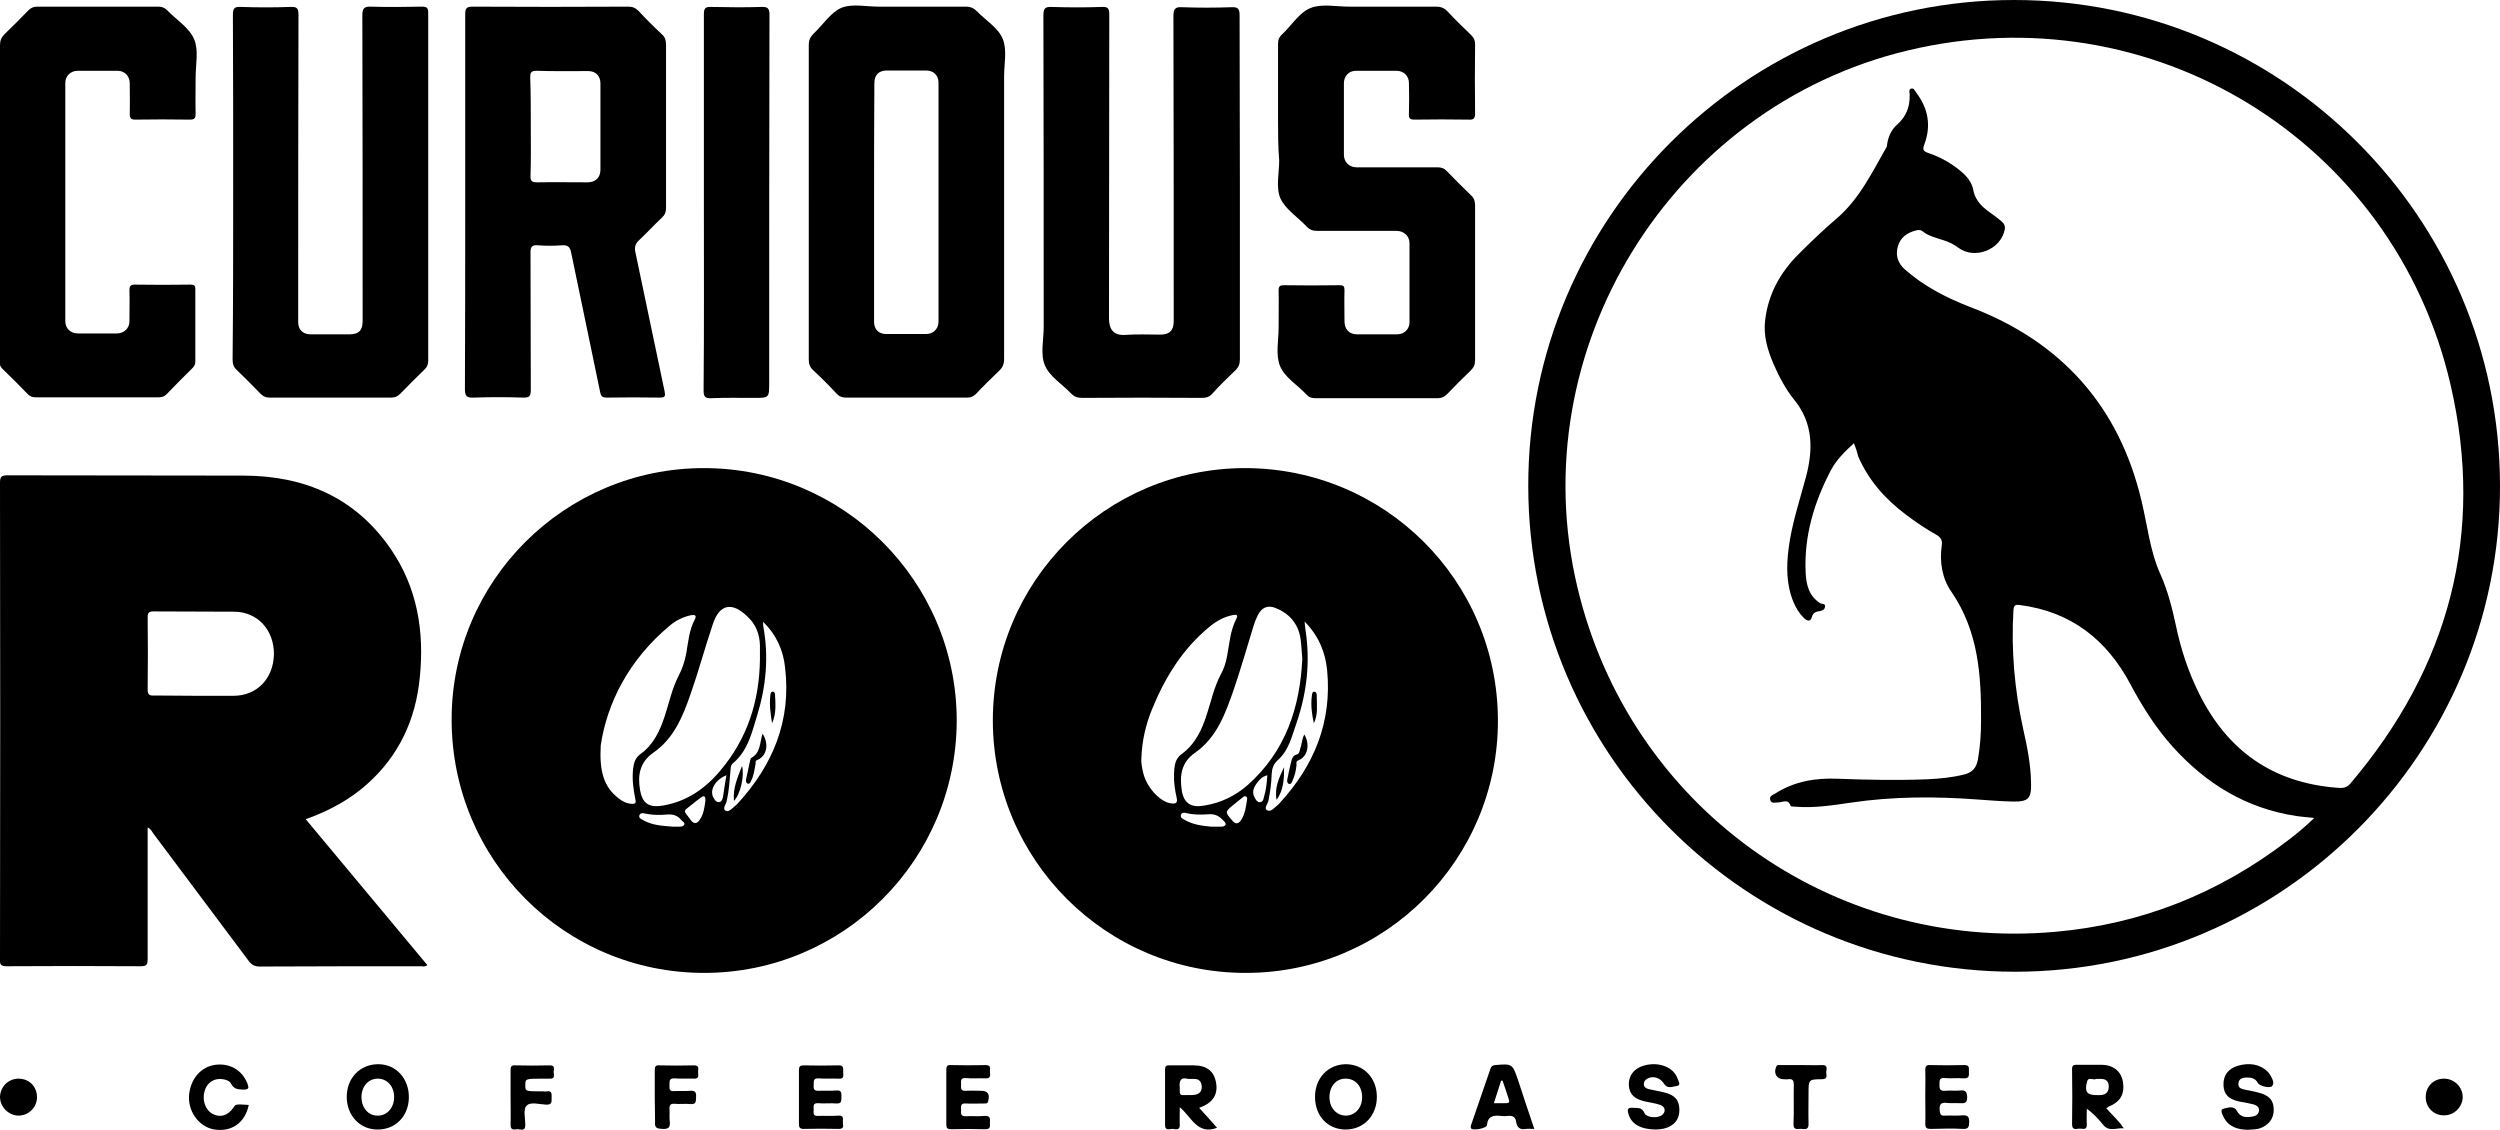 <svg xml:space="preserve" style="enable-background:new 0 0 865.2 391;" viewBox="0 0 865.2 391" y="0px" x="0px" xmlns:xlink="http://www.w3.org/1999/xlink" xmlns="http://www.w3.org/2000/svg" id="Layer_1" version="1.1">
<g>
	<path d="M865.2,168.1c0.1,92.6-75.3,168.1-167.8,168.2c-93,0-168.4-75.2-168.5-168.1C528.8,75.4,604.3,0,697,0
		C789.8,0,865.1,75.3,865.2,168.1z M641.6,153.4c-3.2,2.9-6.1,5.8-8,9.4c-5.8,11.1-9.3,22.8-8.7,35.4c0.2,4.1,1.1,8.1,5.1,10.6
		c0.6,0.3,1.8,0,1.6,1.2c-0.1,1-1.1,1.4-1.9,1.5c-1.3,0.2-2.2,0.5-2.6,1.9c-0.5,1.9-1.6,1.6-2.8,0.5c-1.6-1.6-2.7-3.4-3.6-5.5
		c-2.5-6-2.5-12.3-1.7-18.6c1.1-8.5,3.8-16.5,6-24.7c2.5-9.4,2.6-18.6-4.1-26.8c-3-3.7-5.2-8-7.1-12.3c-2.1-4.9-3.6-9.9-2.9-15.3
		c1.1-9.2,5.4-16.7,11.9-23.1c4-4,8.2-8,12.5-11.7c8.1-6.8,12.5-16.1,17.6-25c0.2-0.3,0.1-0.7,0.2-1c0.4-2.7,1.5-5.1,3.6-6.9
		c3.1-2.8,4.3-6.2,4.2-10.2c0-0.7-0.4-1.7,0.4-2.1c1-0.4,1.4,0.7,1.9,1.4c4.1,5.4,5.2,11.4,2.8,17.8c-0.8,2-0.3,2.5,1.5,3.1
		c3,1,5.8,2.4,8.4,4.2c3.1,2.2,6.3,4.7,7,8.5c0.8,4.2,3.6,6.3,6.7,8.5c1.1,0.8,2.2,1.6,3.2,2.5c0.8,0.7,1.2,1.5,1,2.7
		c-1.3,7-10.4,10.6-16.1,6.3c-1.6-1.2-3.3-2-5.2-2.6c-2.5-0.8-5.1-1.4-7.2-3.1c-0.8-0.6-1.6-0.4-2.4-0.2c-3,0.8-5.2,2.4-6.1,5.5
		c-0.9,3.2,0.1,5.9,2.5,8c6.6,5.8,14.2,9.7,22.4,12.9c31.5,11.9,51.6,34.2,59.4,67c2.1,8.6,2.9,17.4,6.6,25.6
		c2.5,5.6,4,11.5,5.3,17.5c1.7,8.2,4.3,16.2,8.1,23.8c9.8,19.7,25.4,30.7,47.4,32.5c1.7,0.1,3.3,0.4,4.8-1.3
		c34.3-40.3,46.7-86.6,34.8-138.1C828.5,48.4,744.3-2.8,660.1,17.5c-82,19.7-133.7,103.7-114.2,185.7
		c17.9,75.7,87.6,126.1,165.2,119.3c29.9-2.6,56.7-13.3,80.5-31.5c3.2-2.4,6.2-4.9,9.3-7.9c-2.3-0.3-4.3-0.4-6.2-0.7
		c-17.3-2.6-31.3-11.2-42.9-24.1c-5.8-6.5-10.4-13.8-14.5-21.5c-8.2-15.4-20.5-25.1-38.2-27.4c-1.9-0.3-2.2,0.3-2.3,2
		c-0.8,13.7,0.4,27.2,3.3,40.5c1.4,6.2,2.7,12.5,2.8,18.9c0.2,5.6-0.9,6.7-6.4,6.6c-4-0.1-8-0.4-12-0.7c-14.7-1.1-29.4-1.1-44.1,1.1
		c-6.2,0.9-12.5,1.9-18.8,1.4c-0.7-0.1-1.8,0-1.9-0.3c-0.9-2.6-2.7-1.2-4.3-1.2c-1,0-2.3,0.5-2.7-0.7c-0.6-1.5,0.9-1.9,1.7-2.4
		c6.6-4.2,13.9-5.4,21.5-5.1c10.3,0.4,20.6,0.6,30.9,0.2c4.4-0.2,8.8-0.6,13.1-1.7c2.7-0.7,4.1-2.3,4.6-5.1c0.8-4.5,1.1-9,1.1-13.5
		c0.1-15.6-0.9-30.9-10.2-44.5c-3.3-4.7-4.2-10.4-3.4-16.1c0.3-1.9-0.4-2.9-2-3.8c-3.6-2-7.1-4.4-10.4-6.9
		c-7.1-5.3-12.9-11.8-16.5-20.1C642.8,156.7,642.3,155.1,641.6,153.4z"></path>
	<path d="M243.6,162c48.3,0,87.5,39.2,87.5,87.4c-0.1,48.2-39.2,87.3-87.4,87.3c-48.4,0-87.4-39.1-87.4-87.7
		C156.3,201,195.4,162,243.6,162z M263,228.2c0-1.6,0-3.2,0-4.8c-0.1-3.9-1.4-7.3-4.3-10c-5.3-5.2-9.7-4.4-12,2.6
		c-2.7,8-4.9,16.2-7.7,24.2c-2.7,7.7-5.7,15.3-12.9,20.3c-4.6,3.2-5.5,7.7-4.6,12.8c0.8,4.8,3.1,6.3,7.9,5.5
		c8.2-1.4,14.6-5.8,19.8-12C258.7,255.6,262.8,242.6,263,228.2z M207.9,258c-0.5,9,1.1,14.4,6.2,18.3c1.4,1.1,2.8,1.8,4.6,1.9
		c1.1,0,1.5-0.2,1.2-1.5c-0.7-3.5-1.2-7-0.8-10.6c0.2-2,0.8-3.9,2.5-5.1c4.6-3.3,6.8-8.1,8.5-13.3c1.5-4.6,2.5-9.4,4.7-13.7
		c1.3-2.5,2.2-5.1,2.7-7.9c0.7-4,1-8.1,3-11.8c0.7-1.4-0.1-1.6-1.3-1.4c-2.8,0.6-5.3,1.8-7.5,3.7C217.8,228.2,210.1,243.1,207.9,258
		z M264.1,215.2c0,1,0,1.4,0.1,1.8c1.9,10.4,0.9,20.7-2.2,30.7c-1.8,5.9-3.2,12.2-8.4,16.5c-0.8,0.7-0.7,1.7-0.8,2.6
		c-0.3,3.5-0.5,6.9-1.3,10.4c-0.2,1.1-1.5,2.6-0.5,3.3c1.2,0.8,2.4-0.8,3.4-1.6c0.3-0.2,0.5-0.4,0.8-0.7
		c12.3-13.4,18.7-28.8,16.5-47.2C271.1,225.3,268.9,219.9,264.1,215.2z M233,286.1c0.6,0,1.2,0,1.8,0c0.8,0,1.7,0,2-0.7
		c0.3-0.7-0.6-1.1-1-1.6c-1.3-1.6-3-2.1-5-1.9c-2.5,0.2-4.9,0.2-7.3-0.3c-0.9-0.2-1.8-0.4-2.2,0.5c-0.4,1,0.7,1.4,1.4,1.8
		C225.9,285.7,229.5,285.8,233,286.1z M244.1,277.3c0.2-1.9-0.5-2.1-1.5-1.3c-1.7,1.2-3.3,2.6-5,3.9c-0.7,0.5-0.7,1.1-0.2,1.7
		c0.6,0.8,1.2,1.6,1.8,2.4c1,1.2,2,1.1,2.9-0.2C243.6,281.7,243.8,279.3,244.1,277.3z M251.4,268.3c-4,1.6-6,5.3-4.4,7.9
		c0.4,0.7,0.9,1.5,1.9,1.4c0.9-0.2,1.1-1,1.3-1.7C250.6,273.4,250.9,271,251.4,268.3z"></path>
	<path d="M518.4,249.3c0.1,48.2-39,87.4-87.2,87.4c-48.3,0.1-87.5-39-87.6-87.3c0-48.3,39-87.3,87.2-87.4
		C479.2,162,518.3,200.9,518.4,249.3z M450.7,228c-0.2-2.3-0.3-4.6-0.6-6.9c-0.8-5.3-3.9-8.8-8.7-10.7c-2.7-1.1-4.8-0.1-6.1,2.5
		c-0.6,1.2-1.1,2.5-1.5,3.8c-2.2,7.2-4.3,14.5-6.7,21.6c-2.9,8.3-5.8,16.8-13.5,22.2c-4.8,3.3-5.4,8-4.6,13.1c0.7,4.4,3.2,6,7.7,5.2
		c5.8-0.9,10.9-3.4,15.2-7.2C444.9,260,449.9,244.9,450.7,228z M395,262.6c-0.1,1.2,0.2,3,0.6,4.7c1.1,5,5.7,10.1,9.5,10.7
		c1.7,0.3,2.6,0,2.1-2c-0.6-2.7-1-5.4-0.9-8.1c0.1-2.6,0.3-5.3,2.6-6.9c4.8-3.5,7.1-8.5,8.8-13.9c1.5-4.6,2.5-9.4,4.8-13.7
		c1.1-2,1.8-4.2,2.2-6.5c0.8-4.3,1.1-8.8,3.2-12.8c0.8-1.6-0.4-1.4-1.4-1.2c-3,0.6-5.6,2.1-7.9,4c-9.4,7.7-15.5,17.7-20,28.8
		C396.5,250.9,395.2,256.4,395,262.6z M451.5,215.1c0.1,1.4,0.2,2.2,0.3,2.9c1.7,11,0.5,21.7-3.1,32.2c-1.6,4.5-2.6,9.4-6.4,12.8
		c-1.6,1.4-2.1,3-2.2,4.9c-0.1,3.1-0.5,6.1-1.1,9.1c-0.2,1.2-1.7,2.7-0.5,3.4c1.3,0.8,2.5-0.9,3.6-1.7c0.3-0.2,0.5-0.5,0.7-0.7
		c12-13,18.2-28.1,16.5-46C458.7,225.9,456.5,220.2,451.5,215.1z M419.2,286.1c1.1,0,2.2,0,3.3,0c0.6,0,1.3-0.1,1.6-0.6
		c0.3-0.6-0.3-1.1-0.7-1.5c-1.4-1.6-3-2.4-5.2-2.2c-2.5,0.2-5.1,0.2-7.6-0.4c-0.8-0.2-1.6-0.3-1.9,0.6c-0.3,0.9,0.5,1.3,1.2,1.7
		C412.8,285.4,416,285.8,419.2,286.1z M431.6,276.6c0,0,0.2-0.5-0.3-0.9c-0.6-0.4-1,0.1-1.4,0.4c-1,0.8-2,1.6-3,2.4
		c-3,2.5-3,2.5-0.5,5.4c1.2,1.5,2.2,1.3,3.2-0.2C430.9,281.6,431.2,279.3,431.6,276.6z M438.6,268.3c-1.6,0.4-2.5,1.3-3.3,2.3
		c-1.3,1.7-2.3,3.4-1,5.6c0.4,0.7,0.9,1.6,1.9,1.4c0.9-0.2,1.1-1,1.2-1.7C438.2,273.4,438.4,271,438.6,268.3z"></path>
	<path d="M51.1,286.4c0,1,0,1.8,0,2.6c0,14.3,0,28.6,0,42.9c0,1.7-0.2,2.5-2.3,2.5c-15.5-0.1-31-0.1-46.5,0c-2,0-2.4-0.6-2.3-2.4
		c0.1-55,0.1-109.9,0-164.9c0-2,0.4-2.6,2.5-2.6c27.3,0.1,54.7,0,82,0.1c21,0.1,38.4,7.6,50.6,25.2c9.3,13.4,11.8,28.6,10.2,44.5
		c-1.4,14.7-7.2,27.3-18.4,37.2c-6.1,5.4-13.2,9.2-21.1,12c14.1,16.9,28.1,33.7,42.1,50.5c-0.8,0.7-1.6,0.4-2.3,0.4
		c-18.6,0-37.1,0-55.7,0.1c-1.7,0-2.7-0.5-3.8-1.9c-11-14.7-22-29.4-33-44.1C52.5,287.7,52.2,286.8,51.1,286.4z M67.7,240.8
		c4.4,0,8.9,0,13.3,0c8-0.1,13.6-6,13.8-14.3c0.1-8.4-5.6-14.7-13.6-14.8c-9.4-0.1-18.7,0-28.1-0.1c-1.6,0-2,0.5-2,2
		c0.1,8.3,0.1,16.7,0,25c0,1.6,0.4,2.2,2.1,2.1C58,240.7,62.8,240.8,67.7,240.8z"></path>
	<path d="M161,70c0-21.7,0-43.4,0-65.1c0-1.9,0.4-2.6,2.5-2.6c18,0.1,35.9,0.1,53.9,0c1.5,0,2.5,0.4,3.6,1.5
		c2.6,2.8,5.3,5.5,8.1,8.1c1.1,1,1.4,2.1,1.4,3.6c0,18.8,0,37.6,0,56.4c0,1.5-0.4,2.5-1.5,3.5c-2.7,2.5-5.1,5.2-7.8,7.7
		c-1.3,1.2-1.7,2.4-1.3,4.2c3.4,16,6.7,32.1,10.1,48.1c0.3,1.6,0.3,2.2-1.6,2.2c-6.1-0.1-12.3-0.1-18.4,0c-1.5,0-2-0.4-2.3-1.9
		c-3.3-16.1-6.7-32.1-10-48.1c-0.4-2.2-1.2-2.9-3.4-2.7c-2.6,0.2-5.3,0.2-7.9,0c-2.1-0.2-2.9,0.3-2.8,2.7c0.1,15.7,0,31.5,0.1,47.2
		c0,2.1-0.3,2.9-2.7,2.8c-5.7-0.2-11.4-0.2-17.1,0c-2.2,0.1-3-0.4-3-2.8C161,113.2,161,91.6,161,70z M183.7,43.7
		c0,5.7,0.1,11.4-0.1,17.1c-0.1,2,0.6,2.3,2.4,2.3c5.8-0.1,11.6,0,17.4,0c2.7,0,4.4-1.7,4.4-4.3c0-10,0-19.9,0-29.9
		c0-2.6-1.6-4.3-4.2-4.3c-6,0-11.9,0.1-17.9-0.1c-1.9,0-2.2,0.6-2.2,2.3C183.7,32.4,183.7,38.1,183.7,43.7z"></path>
	<path d="M279.9,70c0-18.1,0-36.2,0-54.4c0-1.7,0.5-2.8,1.7-4c3.2-3,5.9-7.3,9.6-8.9c3.7-1.5,8.5-0.4,12.9-0.4c10,0,20.1,0,30.1,0
		c1.7,0,2.8,0.5,4,1.7c3,3.1,7.3,5.7,8.8,9.4c1.6,3.8,0.5,8.7,0.5,13.1c0,32.6,0,65.2,0,97.7c0,1.8-0.5,3-1.8,4.2
		c-2.7,2.6-5.4,5.2-7.9,7.9c-0.9,0.9-1.8,1.3-3.1,1.3c-14,0-27.9,0-41.9,0c-1.4,0-2.4-0.4-3.3-1.4c-2.6-2.8-5.3-5.5-8.1-8.1
		c-1.1-1-1.5-2.1-1.5-3.6C279.9,106.4,279.9,88.2,279.9,70z M302.5,70.1c0,13.8,0,27.6,0,41.3c0,2.6,1.6,4.2,4.2,4.2
		c4.6,0,9.2,0,13.8,0c2.5,0,4.3-1.8,4.3-4.3c0-27.6,0-55.1,0-82.7c0-2.5-1.7-4.2-4.3-4.2c-4.5,0-9,0-13.5,0c-2.9,0-4.4,1.5-4.4,4.5
		C302.5,42.8,302.5,56.5,302.5,70.1z"></path>
	<path d="M429.1,64.8c0,19.8,0,39.7,0,59.5c0,1.7-0.4,2.8-1.7,4c-2.7,2.6-5.4,5.2-7.9,8c-1,1.1-2.1,1.4-3.6,1.4
		c-13.8-0.1-27.6-0.1-41.4,0c-1.6,0-2.7-0.4-3.8-1.5c-3.1-3.3-7.5-5.9-9.1-9.8c-1.6-3.8-0.4-8.7-0.4-13.1c0-36,0-72-0.1-108
		c0-2.4,0.6-3,2.9-2.9c5.8,0.2,11.6,0.2,17.4,0c2.1-0.1,2.5,0.6,2.5,2.6c-0.1,35.1,0,70.1-0.1,105.2c0,3.9,1.7,6,5.7,5.7
		c4-0.3,8-0.1,12-0.1c3.3,0,4.7-1.4,4.7-4.7c0-35.1,0-70.3-0.1-105.4c0-2.5,0.5-3.4,3.1-3.2c5.6,0.2,11.2,0.2,16.9,0
		c2.2-0.1,2.9,0.4,2.9,2.7C429,25,429.1,44.9,429.1,64.8z"></path>
	<path d="M80.7,64.8c0-19.9,0-39.8-0.1-59.7c0-2.4,0.7-2.8,2.8-2.7c5.7,0.2,11.4,0.2,17.1,0c2.2-0.1,2.8,0.4,2.8,2.7
		c-0.1,33.9-0.1,67.9-0.1,101.8c0,1.5,0,3.1,0,4.6c0,2.6,1.6,4.2,4.3,4.2c4.5,0,9,0,13.5,0c3.2,0,4.5-1.4,4.5-4.6
		c0-35.2,0-70.5-0.1-105.7c0-2.4,0.5-3.2,3-3.1c5.9,0.2,11.7,0.1,17.6,0c1.7,0,2.2,0.4,2.2,2.1c0,40.2,0,80.3,0,120.5
		c0,1.2-0.4,2.1-1.2,2.9c-2.9,2.8-5.7,5.6-8.5,8.5c-0.9,0.9-1.8,1.3-3.1,1.3c-14,0-28.1,0-42.1,0c-1.3,0-2.2-0.4-3.1-1.3
		c-2.7-2.8-5.5-5.6-8.3-8.3c-1.1-1-1.4-2.1-1.4-3.6C80.7,104.6,80.7,84.7,80.7,64.8z"></path>
	<path d="M442.3,41.1c0-8.6,0-17.2,0-25.8c0-1.4,0.3-2.4,1.4-3.4c3.3-3.1,5.9-7.5,9.8-9.1c3.8-1.6,8.9-0.5,13.4-0.5
		c10,0,20.1,0,30.1,0c1.7,0,2.9,0.5,4,1.7c2.6,2.8,5.4,5.5,8.1,8.1c0.9,0.9,1.4,1.8,1.4,3.1c-0.1,8-0.1,16,0,24
		c0,1.9-0.6,2.3-2.3,2.2c-6.2-0.1-12.4-0.1-18.6,0c-1.6,0-2.1-0.4-2-2c0.1-3.6,0.1-7.1,0-10.7c0-2.4-1.8-4.2-4.3-4.2
		c-4.7,0-9.4,0-14,0c-2.5,0-4.2,1.8-4.2,4.3c0,8.3,0,16.5,0,24.8c0,2.4,1.8,4.3,4.3,4.3c9.4,0,18.7,0,28.1,0c1.4,0,2.4,0.4,3.3,1.4
		c2.7,2.8,5.5,5.6,8.3,8.3c1.1,1,1.4,2.1,1.4,3.6c0,17.8,0,35.6,0,53.4c0,1.5-0.4,2.5-1.5,3.6c-2.8,2.7-5.6,5.5-8.3,8.3
		c-0.9,0.9-1.8,1.3-3.1,1.3c-14.1,0-28.3,0-42.4,0c-1.3,0-2.2-0.3-3.1-1.3c-3.1-3.3-7.5-5.9-9.1-9.8c-1.6-3.9-0.5-8.9-0.5-13.4
		c0-4.3,0.1-8.5,0-12.8c0-1.5,0.5-1.8,1.9-1.8c6.4,0.1,12.8,0.1,19.2,0c1.4,0,1.7,0.4,1.7,1.7c-0.1,3.6,0,7.1,0,10.7
		c0,2.9,1.6,4.6,4.4,4.6c4.6,0,9.2,0,13.8,0c2.5,0,4.3-1.8,4.3-4.2c0-9.1,0-18.2,0-27.3c0-2.5-1.9-4.3-4.5-4.3c-9.1,0-18.2,0-27.3,0
		c-1.5,0-2.7-0.3-3.8-1.5c-3.1-3.3-7.4-6-9.1-9.8c-1.6-3.8-0.4-8.7-0.4-13.1C442.3,50.7,442.3,45.9,442.3,41.1z"></path>
	<path d="M0,70.1c0-18.1,0-36.2,0-54.4c0-1.6,0.4-2.7,1.5-3.8c2.8-2.7,5.6-5.5,8.3-8.3c0.9-0.9,1.8-1.3,3.1-1.3c14,0,27.9,0,41.9,0
		c1.3,0,2.2,0.4,3.1,1.3c3.2,3.3,7.6,6,9.3,10c1.6,3.8,0.5,8.8,0.5,13.3c0,4.2-0.1,8.3,0,12.5c0,1.6-0.5,2-2,2
		c-6.3-0.1-12.6-0.1-18.9,0c-1.5,0-1.9-0.5-1.9-1.9c0.1-3.6,0-7.1,0-10.7c0-2.5-1.8-4.3-4.2-4.3c-4.6,0-9.2,0-13.8,0
		c-2.5,0-4.3,1.8-4.3,4.2c0,27.5,0,55,0,82.4c0,2.6,1.8,4.3,4.4,4.3c4.5,0,9,0,13.5,0c2.4,0,4.3-1.8,4.3-4.2c0-3.6,0.1-7.1,0-10.7
		c0-1.3,0.2-2,1.8-2c6.5,0.1,12.9,0.1,19.4,0c1.2,0,1.6,0.3,1.6,1.6c0,8.3,0,16.7,0,25c0,1.1-0.4,1.7-1.1,2.4
		c-3,2.9-5.9,5.9-8.8,8.9c-0.8,0.8-1.6,1.1-2.7,1.1c-14.2,0-28.4,0-42.7,0c-1.1,0-1.9-0.3-2.7-1.1c-2.8-2.9-5.6-5.7-8.5-8.5
		c-1.1-1-1.4-2.1-1.4-3.6C0.1,106.4,0,88.2,0,70.1z"></path>
	<path d="M243.6,70.2c0-21.8,0-43.6,0-65.3c0-2,0.5-2.6,2.5-2.5c5.8,0.1,11.6,0.2,17.4,0c2.2-0.1,2.8,0.5,2.8,2.8
		c-0.1,42.4-0.1,84.9-0.1,127.3c0,5.2,0,5.2-5.3,5.2c-4.9,0-9.7-0.1-14.6,0.1c-2.2,0.1-2.8-0.4-2.8-2.7
		C243.7,113.4,243.6,91.8,243.6,70.2z"></path>
	<path d="M728.9,383.5c1.1,1.2,2.1,2.3,3.2,3.4c1,1.1,2,2.2,2.9,3.6c-2.4-0.3-5.1,1.4-7.2-1.3c-1.6-2-3.3-3.8-5.6-5.5
		c0,1.8-0.1,3.6,0,5.4c0.1,2.3-1.6,1.4-2.7,1.5c-1,0.1-2.4,0.6-2.4-1.5c0.1-6.4,0.1-12.7,0-19.1c0-1.4,0.6-1.5,1.7-1.5
		c2.9,0,5.8,0,8.7,0c3.9,0.1,6.6,2.3,7.2,5.9c0.7,4.2-0.9,7-5,8.6C729.6,383.2,729.4,383.3,728.9,383.5z M725.4,373.4
		c-0.9,0.6-2.6-0.9-3.1,0.9c-1,3.6,0,4.8,3.7,4.7c0.7,0,1.4,0,2-0.2c1.3-0.4,1.8-1.4,1.8-2.8c0-1.2-0.5-2.2-1.7-2.5
		C727.3,373.3,726.4,373.4,725.4,373.4z"></path>
	<path d="M415,383.4c2.2,2.4,4.2,4.6,6.2,6.9c-6.8,2.6-8.8-3.7-12.9-7.1c0,2.4-0.1,4.2,0,6c0.1,2.1-1.4,1.6-2.4,1.5
		c-1-0.1-2.7,0.9-2.7-1.4c0-6.4,0-12.7,0-19.1c0-1.3,0.5-1.6,1.7-1.5c2.7,0,5.4,0,8.2,0c4.6,0,7.2,2.1,7.8,6.3
		C421.5,379,419.6,381.8,415,383.4z M411.2,373.4c-2.6-0.8-3.2,0.7-2.9,3.2c0,0.3,0,0.7,0,1c-0.1,1.1,0.4,1.5,1.5,1.4
		c1.2-0.1,2.4,0.1,3.6-0.1c1.7-0.2,2.6-1.3,2.5-2.9c-0.1-1.5-0.8-2.6-2.5-2.6C412.7,373.4,412.1,373.4,411.2,373.4z"></path>
	<path d="M455.1,379.6c0-6.5,4.5-11.2,10.6-11.3c6.2,0,10.8,4.7,10.8,11.3c0,6.5-4.5,11.2-10.6,11.3
		C459.6,391,455.1,386.3,455.1,379.6z M460.1,379.7c0,3.7,2.4,6.3,5.6,6.4c3.3,0,5.8-2.8,5.7-6.5c0-3.7-2.4-6.3-5.6-6.3
		C462.5,373.2,460.1,375.9,460.1,379.7z"></path>
	<path d="M130.6,390.9c-6.1,0-10.6-4.9-10.6-11.3c0-6.5,4.6-11.3,10.9-11.3c6.2,0,10.7,5,10.6,11.6
		C141.4,386.3,136.8,391,130.6,390.9z M136.4,379.7c0-3.7-2.3-6.3-5.5-6.4c-3.3-0.1-5.8,2.6-5.8,6.4c0,3.6,2.3,6.4,5.5,6.4
		C133.9,386.2,136.4,383.4,136.4,379.7z"></path>
	<path d="M276.5,379.7c0-3.1,0-6.3,0-9.4c0-1.2,0.4-1.6,1.6-1.6c4,0.1,8,0.1,12,0c2-0.1,1.7,1.1,1.7,2.3c0,1.1,0.5,2.5-1.6,2.3
		c-2.3-0.1-4.6,0.1-6.9-0.1c-2-0.1-1.6,1.1-1.7,2.3c-0.1,1.2,0,2.1,1.7,2c2-0.1,4.1,0.1,6.1-0.1c1.9-0.2,1.8,0.9,1.8,2.2
		c-0.1,1.1,0.3,2.4-1.7,2.3c-2.1-0.2-4.3,0.1-6.4-0.1c-1.9-0.1-1.5,1.2-1.5,2.2c0,1-0.4,2.3,1.5,2.2c2.4-0.1,4.8,0.1,7.1-0.1
		c1.9-0.1,1.5,1.1,1.5,2.1c-0.1,1,0.8,2.5-1.4,2.5c-4.1-0.1-8.2-0.1-12.2,0c-1.3,0-1.6-0.5-1.6-1.7
		C276.5,386,276.5,382.8,276.5,379.7z"></path>
	<path d="M531,390.7c-1.2,0-2.1-0.1-2.9,0c-2.1,0.4-3.1-0.5-3.4-2.5c-0.2-1.6-1.2-2.2-2.8-2c-0.8,0.1-1.7,0.1-2.5,0
		c-2.5-0.3-4.5,0-4.8,3.2c-0.1,1.1-4.9,2-5.5,1.1c-0.2-0.3-0.1-1,0.1-1.4c2.2-6.4,4.4-12.8,6.6-19.2c0.3-0.8,0.6-1.2,1.6-1.3
		c5.9-0.5,6-0.5,7.9,5C527.1,379.2,529,384.8,531,390.7z M517,381.8c1.6,0,2.9,0,4.2,0c0.9,0,1.3-0.3,1-1.2
		c-0.7-2.2-1.4-4.4-2.2-6.6c-0.2,0-0.3,0-0.5,0C518.7,376.5,517.9,379,517,381.8z"></path>
	<path d="M573.2,390.9c-5.4,0-8.6-1.9-9.6-5.3c-0.5-1.6-0.4-2.4,1.6-2.2c1.5,0.1,3-0.3,3.9,1.8c0.8,1.7,4.7,1.9,6.2,0.6
		c1.3-1.1,1-2.8-0.7-3.4c-1.7-0.6-3.5-0.8-5.2-1.2c-3.8-0.8-5.6-2.6-5.7-5.8c-0.1-3.2,1.9-5.8,5.5-6.7c4.9-1.3,9.9,0.6,11.3,4.4
		c0.3,0.9,1.4,2.5-0.1,2.7c-1.4,0.2-3.3,1.2-4.5-0.7c-1.2-2-3.5-2.8-5.4-2c-0.9,0.4-1.6,1-1.6,2.1c0,1,0.8,1.5,1.6,1.7
		c1.7,0.4,3.5,0.7,5.2,1.1c3.9,0.9,5.4,2.6,5.5,5.9c0.1,3.4-1.7,5.8-5.4,6.7C574.7,390.8,573.6,390.9,573.2,390.9z"></path>
	<path d="M777.8,391c-3.4-0.1-6.6-1-8.3-4.5c-0.4-0.9-1.3-2.5,0-2.8c1.4-0.3,3.5-1.2,4.6,0.7c1.3,2.4,3.3,2.4,5.5,2
		c1.2-0.2,2.1-0.8,2.2-2.1c0.1-1.2-0.9-1.8-1.9-2.1c-1.6-0.4-3.3-0.7-5-1c-3.7-0.8-5.3-2.5-5.4-5.7c-0.1-3.3,1.6-5.7,5.1-6.7
		c3.7-1,7.3-0.7,10.2,2.1c0.5,0.5,0.9,1.1,1.2,1.7c0.5,1,1.2,2.2,0.3,3.3c-0.7,0.8-4.3,0-4.9-1.1c-0.8-1.5-2.1-1.9-3.6-1.9
		c-1.4,0-2.9,0.2-3.1,1.9c-0.3,1.9,1.3,2.1,2.6,2.4c1.4,0.3,2.8,0.5,4.2,0.9c3.8,0.9,5.4,2.7,5.4,6c0,3.1-1.8,5.4-5.1,6.5
		C780.5,390.9,779.2,390.9,777.8,391z"></path>
	<path d="M666.3,379.5c0-3.1,0.1-6.1,0-9.2c0-1.3,0.4-1.8,1.7-1.7c3.9,0.1,7.8,0.1,11.7,0c2.2-0.1,1.6,1.3,1.7,2.5
		c0.1,1.4-0.1,2.2-1.9,2.1c-2.1-0.2-4.3,0.1-6.4-0.1c-1.8-0.2-1.9,0.7-1.9,2.1c0,1.4,0,2.5,2,2.3c1.7-0.2,3.4,0.1,5.1-0.1
		c1.9-0.2,2.4,0.4,2.5,2.3c0,2-0.8,2.2-2.4,2.1c-1.5-0.1-3.1,0.1-4.6-0.1c-2.3-0.3-2.7,0.7-2.5,2.7c0.1,1.4,0.5,1.8,1.8,1.7
		c2-0.1,4.1,0.1,6.1-0.1c1.8-0.1,2.3,0.5,2.3,2.3c-0.1,1.5-0.1,2.5-2.1,2.4c-3.7-0.2-7.5-0.1-11.2,0c-1.4,0-1.9-0.3-1.9-1.8
		C666.4,385.8,666.3,382.7,666.3,379.5z"></path>
	<path d="M327.5,379.6c0-3.1,0-6.1,0-9.2c0-1.2,0.1-1.9,1.6-1.8c4,0.1,8,0.1,12,0c2.1,0,1.4,1.4,1.5,2.4c0.1,1.1,0.3,2.3-1.5,2.2
		c-2.3-0.1-4.6,0.1-6.9-0.1c-1.8-0.1-1.6,0.9-1.6,2.1c0,1.2-0.3,2.5,1.7,2.3c1.7-0.1,3.4,0,5.1,0c2.5,0,3.2,1.1,2.6,3.6
		c-0.3,1.1-1,0.7-1.6,0.8c-2,0-4.1,0.1-6.1,0c-2-0.2-1.7,1.1-1.7,2.3c0,1.1-0.2,2.2,1.6,2.1c2.2-0.1,4.4,0.1,6.6-0.1
		c1.8-0.1,1.9,0.8,1.8,2.1c-0.1,1.2,0.5,2.6-1.7,2.5c-3.9-0.1-7.8-0.1-11.7,0c-1.4,0-1.7-0.4-1.7-1.7
		C327.5,385.9,327.5,382.7,327.5,379.6z"></path>
	<path d="M86.1,382.4c-1.3,6.2-5.9,9.4-11.9,8.5c-5.5-0.9-9.5-6.6-8.7-12.5c0.7-5.4,4.3-9.3,9.1-9.9c5-0.6,9.1,1.8,11,6.4
		c0.6,1.6,0.6,2.2-1.4,2.2c-1.8-0.1-3.2-0.1-4.2-2c-0.5-1-1.6-1.4-2.8-1.6c-2.9-0.5-5.4,1-6.3,3.8c-1.1,3.3,0.1,6.8,2.7,8.2
		c2.6,1.4,5.3,0.6,7.2-2.2C81.6,382.1,81.6,382.1,86.1,382.4z"></path>
	<path d="M226.6,379.7c0-3.1,0-6.3,0-9.4c0-1.2,0.3-1.7,1.6-1.6c4,0.1,8,0.1,12,0c2.1,0,1.3,1.5,1.4,2.5c0.1,1.1,0.3,2.2-1.5,2.1
		c-2.2-0.1-4.4,0.1-6.6-0.1c-2.2-0.1-1.7,1.3-1.8,2.5c-0.1,1.3,0.1,2.1,1.7,1.9c1.8-0.1,3.6,0.1,5.4-0.1c1.7-0.1,2.2,0.4,2.1,2.1
		c-0.1,1.4,0.2,2.7-2,2.5c-1.8-0.2-3.6,0.1-5.4-0.1c-1.5-0.1-1.9,0.5-1.8,1.9c0.1,1.4-0.1,2.9,0.1,4.3c0.2,2-0.5,2.6-2.5,2.5
		c-1.8-0.1-2.8-0.2-2.6-2.4C226.7,385.5,226.6,382.6,226.6,379.7z"></path>
	<path d="M176.7,379.9c0-3.1,0-6.3,0-9.4c0-1.2,0.1-1.9,1.6-1.8c4,0.1,8,0.1,12,0c2,0,1.3,1.4,1.3,2.3c0,0.9,0.7,2.4-1.3,2.3
		c-0.8,0-1.5,0-2.3,0c-6.2,0-6.2,0-6.2,2.3c0,2.1,0,2.1,6.1,2.1c0.4,0,0.9,0.1,1.3,0c1.9-0.3,1.7,0.9,1.7,2.2c0,1.3,0.2,2.5-1.9,2.4
		c-2.3-0.1-5.5-1.1-6.8,0.4c-1.2,1.3-0.4,4.3-0.4,6.6c0,2.5-1.8,1.4-2.9,1.5c-1.2,0.2-2.3,0.3-2.2-1.7
		C176.8,386,176.7,382.9,176.7,379.9z"></path>
	<path d="M623.6,368.6c2.3,0,4.6,0.1,6.9,0c2.4-0.1,1.5,1.6,1.5,2.6c0.1,1,0.6,2.3-1.5,2.3c-4.6,0-4.6,0.2-4.6,4.8
		c0,3.5-0.1,7,0,10.5c0.1,2-0.9,2.1-2.3,1.9c-1.2-0.2-3,0.8-2.9-1.8c0.2-4.5,0-9,0.1-13.5c0-1.6-0.5-2.1-2-1.9c-0.5,0.1-1,0-1.5,0
		c-2.4,0-3.6-2-2.6-4.3c0.3-0.8,0.9-0.6,1.5-0.6C618.7,368.6,621.2,368.6,623.6,368.6z"></path>
	<path d="M6.4,373.3c3.6,0,6.3,2.6,6.4,6.2c0.1,3.6-2.7,6.5-6.3,6.6c-3.5,0-6.5-3-6.5-6.5C0.1,376.1,2.9,373.3,6.4,373.3z"></path>
	<path d="M839.5,379.6c0-3.6,2.7-6.3,6.3-6.3c3.6,0,6.5,2.9,6.5,6.4c-0.1,3.4-2.9,6.3-6.4,6.3C842.3,386.1,839.4,383.2,839.5,379.6z"></path>
	<path d="M263.9,253.9c2.4,3.7,1.4,7.8-1.8,9.1c-0.9,0.4-0.5,0.9-0.6,1.4c-0.4,1.9-0.6,3.9-1.5,5.7c-0.2,0.5-0.5,1.3-1.2,1.1
		c-0.6-0.2-0.7-0.8-0.6-1.5c0.5-2.1,0.9-4.3,1.4-6.5c0.1-0.3,0.2-0.8,0.4-0.9C263.2,260.6,262.9,257.2,263.9,253.9z"></path>
	<path d="M254,277.2c-0.4-4.6,1.3-8.2,2.8-12.1C257.7,268.4,256.3,274.8,254,277.2z"></path>
	<path d="M267.2,250.3c-0.5-3.2-1-6.4-0.6-9.6c0.1-0.5,0-1.1,0.7-1.3c0.6-0.2,0.8,0.4,0.9,0.7C268.4,243.5,268.7,247,267.2,250.3z"></path>
	<path d="M451.4,254.2c2.1,3.5,1.1,7.7-2,8.9c-1,0.4-0.7,1.1-0.7,1.7c-0.2,1.9-0.6,3.7-1.4,5.4c-0.2,0.5-0.5,1.3-1.2,1.1
		c-0.6-0.2-0.7-0.9-0.6-1.5c0.4-2,0.8-4,1.3-6c0.3-1.1,0.5-2.3,2-2.7c0.9-0.2,1-1.3,1.2-2.1C450.6,257.5,450.5,255.8,451.4,254.2z"></path>
	<path d="M454.7,250.3c-0.7-3.1-1.1-6.3-0.7-9.5c0.1-0.5,0.1-1.4,0.7-1.4c0.9-0.1,1,0.8,1,1.5C455.7,244,456.2,247.3,454.7,250.3z"></path>
	<path d="M441.8,276.8c-0.8-4.2,0.9-7.7,2.6-11.3C444.4,269.4,444.3,273.4,441.8,276.8z"></path>
</g>
</svg>
